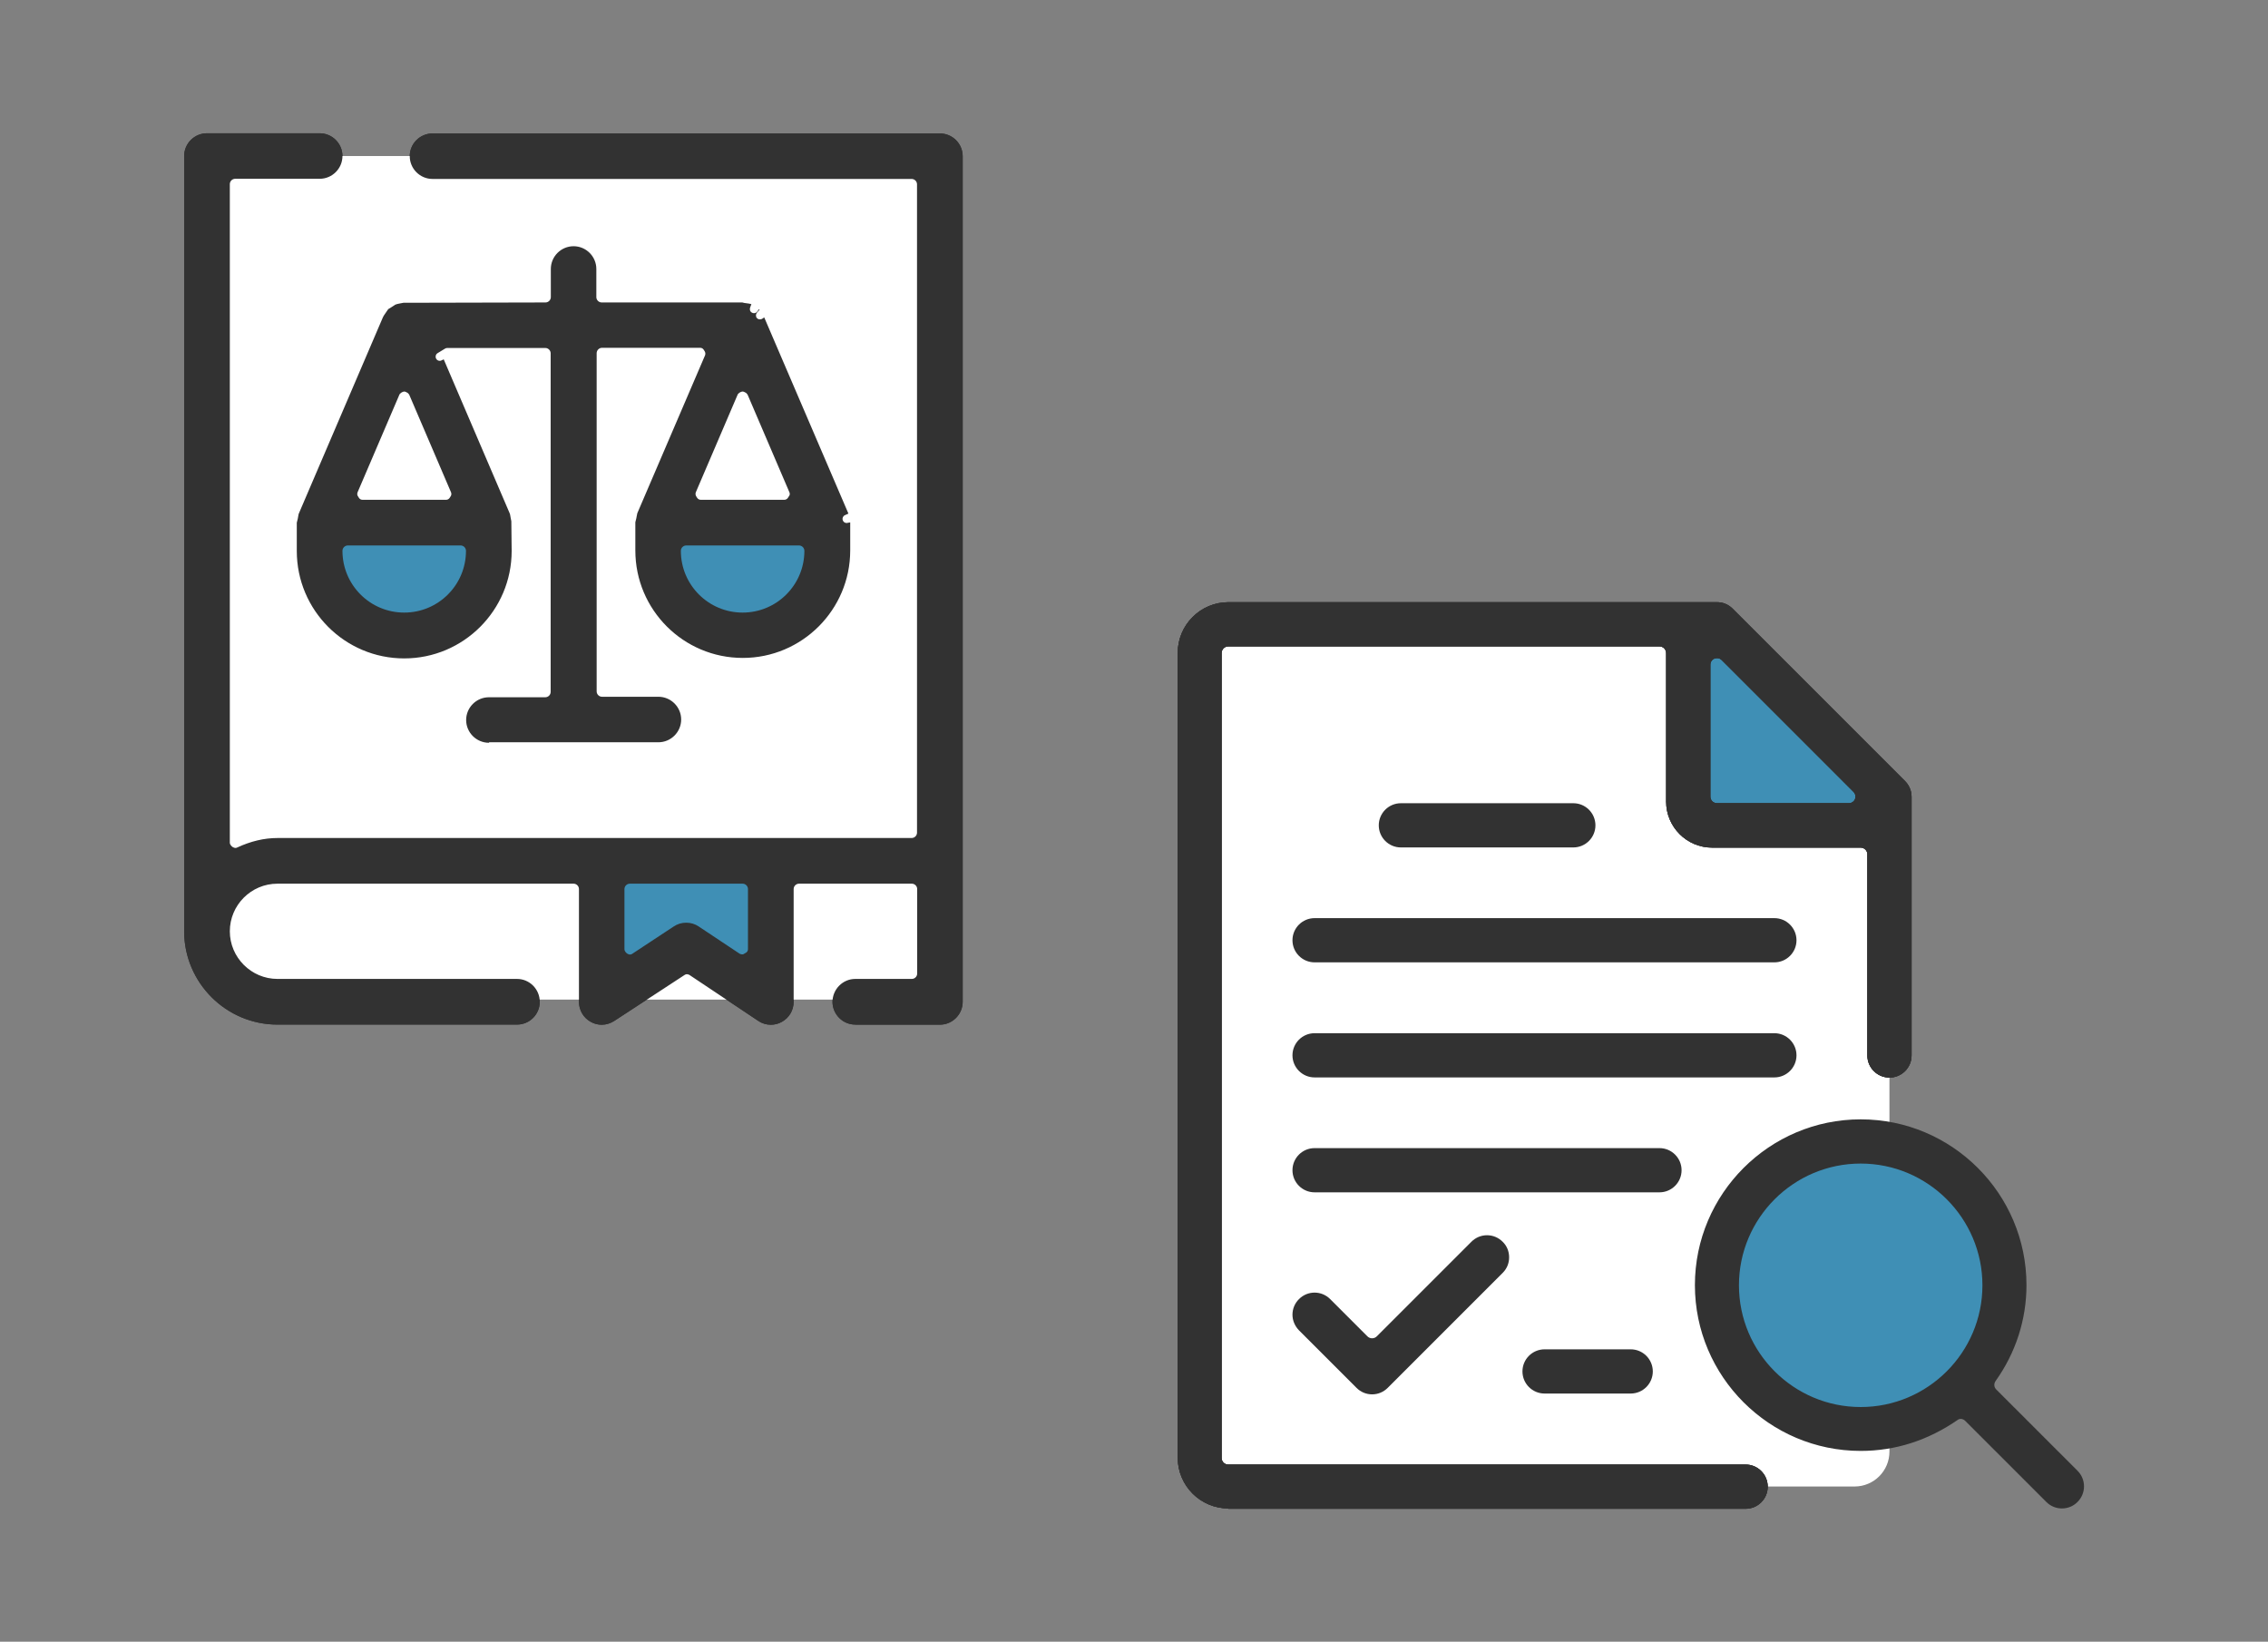 <?xml version="1.0" encoding="UTF-8"?><svg id="_レイヤー_1" xmlns="http://www.w3.org/2000/svg" viewBox="0 0 139.54 101.01"><rect x="0" y="0" width="139.54" height="101.01" fill="#808080" stroke="none"/><defs><style>.cls-1{fill:#fff;}.cls-2{fill:#323232;}.cls-3{fill:#3f8fb5;}</style></defs><g><g><path class="cls-2" d="M52.62,63.04c-.77,0-1.4-.63-1.4-1.41s.63-1.4,1.4-1.4h3.48c.18,0,.33-.15,.33-.33v-5.2c0-.18-.15-.33-.33-.33h-6.94c-.18,0-.33,.15-.33,.33v6.94c0,.52-.28,.99-.74,1.24-.2,.11-.43,.17-.66,.17-.28,0-.55-.08-.78-.24l-4.24-2.83s-.09-.04-.14-.04-.1,.01-.14,.04l-4.33,2.83c-.23,.15-.5,.24-.78,.24-.23,0-.46-.06-.66-.17-.46-.25-.74-.72-.74-1.24v-6.94c0-.18-.15-.33-.33-.33H17.07c-1.62,0-2.93,1.32-2.93,2.93s1.32,2.93,2.93,2.93h14.74c.77,0,1.4,.63,1.4,1.4s-.63,1.41-1.4,1.41h-14.74c-3.17,0-5.74-2.58-5.74-5.74,0-.1,.01-.2,.03-.32l.03-.23c0-.13-.02-.18-.04-.23l-.02-46.92c0-.77,.63-1.4,1.4-1.4h6.94c.77,0,1.4,.63,1.4,1.4s-.63,1.4-1.4,1.4h-5.2c-.18,0-.33,.15-.33,.33V51.84c0,.07,.03,.13,.07,.18l.08,.08s.11,.07,.18,.07c.04,0,.07,0,.11-.02,.84-.39,1.66-.59,2.5-.59H56.09c.18,0,.33-.15,.33-.33V11.34c0-.18-.15-.33-.33-.33H26.61c-.77,0-1.4-.63-1.4-1.4s.63-1.4,1.4-1.4h31.22c.77,0,1.4,.63,1.4,1.4V61.64c0,.77-.63,1.41-1.4,1.41h-5.21Zm-13.87-8.67c-.18,0-.33,.15-.33,.33v3.7c0,.07,.03,.13,.07,.18l.08,.08s.11,.07,.18,.07c.05,0,.1-.01,.14-.04l2.55-1.68c.23-.16,.5-.24,.78-.24s.55,.08,.78,.24l2.51,1.67s.09,.04,.14,.04c.04,0,.08,0,.12-.03l.12-.07c.08-.04,.13-.13,.13-.22v-3.7c0-.18-.15-.33-.33-.33h-6.94Z"/><path class="cls-2" d="M30.08,45.7c-.77,0-1.4-.63-1.4-1.4s.63-1.4,1.4-1.4h3.47c.18,0,.33-.15,.33-.33V21.74c0-.18-.15-.33-.33-.33h-6.04s-.09,.01-.13,.04l-.46,.28c-.11,.07-.15,.21-.09,.33,.04,.09,.13,.14,.22,.14,.03,0,.07,0,.1-.02l.15-.07,4.07,9.5s.03,.11,.04,.2l.02,.11s.02,.09,.03,.15l.02,1.82c0,3.64-2.96,6.61-6.61,6.61s-6.61-2.96-6.61-6.61v-1.74c.04-.15,.05-.19,.06-.24l.02-.11c.01-.11,.03-.16,.04-.19l5.18-12.1,.06-.11s0,0,0,0c0,0,.23-.35,.25-.37,.03-.02,.05-.04,.07-.05l.19,.16s.11,.06,.16,.06c.06,0,.12-.02,.17-.07,.09-.09,.11-.23,.03-.33l-.07-.1c.07-.02,.12-.03,.18-.03,.13-.02,.17-.03,.21-.04l8.74-.02c.18,0,.33-.15,.33-.33v-1.73c0-.77,.63-1.4,1.4-1.4s1.4,.63,1.4,1.4v1.73c0,.18,.15,.33,.33,.33h8.65c.12,.03,.16,.04,.2,.04,.17,.02,.27,.03,.34,.06,0,0,.01,0,.02,0l-.08,.22c-.04,.12,0,.25,.12,.31,.04,.02,.08,.03,.12,.03,.08,0,.16-.04,.2-.1l.1-.14s.02,.03,.03,.04l-.16,.18c-.08,.1-.08,.24,0,.33,.05,.06,.12,.08,.19,.08,.05,0,.1-.01,.14-.04l.12-.08s5.18,12.07,5.18,12.07l-.22,.1c-.11,.05-.17,.18-.13,.3,.03,.11,.13,.18,.24,.18,.01,0,.22-.04,.22-.04v1.73c0,3.64-2.96,6.61-6.61,6.61s-6.61-2.96-6.61-6.61v-1.74c.04-.15,.05-.2,.06-.24l.02-.11c.01-.12,.02-.16,.04-.2l4.17-9.72c.03-.08,.02-.17-.02-.24l-.07-.11c-.05-.07-.12-.11-.21-.11h-6.04c-.18,0-.33,.15-.33,.33v20.81c0,.18,.15,.33,.33,.33h3.47c.77,0,1.4,.63,1.4,1.4s-.63,1.4-1.4,1.4h-10.41Zm12.14-12.14c-.18,0-.33,.15-.33,.33,0,2.1,1.7,3.8,3.8,3.8s3.8-1.7,3.8-3.8c0-.18-.15-.33-.33-.33h-6.94Zm-20.82,0c-.18,0-.33,.15-.33,.33,0,2.1,1.7,3.8,3.8,3.8s3.8-1.7,3.8-3.8c0-.18-.15-.33-.33-.33h-6.94Zm24.28-9.47c-.1,0-.27,.11-.3,.2l-2.57,6c-.03,.08-.02,.17,.02,.24l.07,.11c.05,.07,.12,.11,.21,.11h5.15c.08,0,.16-.04,.21-.11,.11-.16,.12-.17,.12-.25,0-.03,0-.07-.02-.1l-2.57-6s-.05-.08-.09-.11c-.04-.03-.16-.09-.21-.09Zm-20.81,0c-.1,0-.27,.11-.3,.2l-2.57,6c-.03,.08-.02,.17,.02,.24l.07,.11c.05,.07,.12,.11,.21,.11h5.15s.09-.01,.13-.04l.46-.28c.11-.07,.15-.21,.09-.33-.04-.09-.13-.14-.22-.14-.03,0-.07,0-.1,.02l-.15,.07-2.47-5.77s-.05-.08-.09-.11c-.04-.03-.16-.09-.21-.09Z"/></g><g><rect class="cls-1" x="12.94" y="9.6" width="44.68" height="43.47"/><polygon class="cls-1" points="32.09 61.5 57.62 61.5 57.62 52.71 15.67 52.71 13.07 55.32 13.07 58.9 15.88 61.71 32.09 61.5"/><polygon class="cls-3" points="36.94 53.07 36.94 61.5 42.22 58.65 47.36 61.5 47.36 53.07 36.94 53.07"/><polygon class="cls-3" points="20.22 32.41 29.85 32.41 29.85 36.23 26.46 39.62 23.49 39.62 20.64 36.77 20.22 32.41"/><polygon class="cls-3" points="40.39 32.41 50.76 32.41 50.76 35.62 47.33 39.04 43.91 39.04 40.64 35.77 40.39 32.41"/><g><path class="cls-2" d="M52.62,63.04c-.77,0-1.4-.63-1.4-1.4s.63-1.41,1.4-1.41h3.48c.18,0,.33-.15,.33-.33v-5.2c0-.18-.15-.33-.33-.33h-6.94c-.18,0-.33,.15-.33,.33v6.94c0,.52-.28,.99-.74,1.24-.2,.11-.43,.17-.66,.17-.28,0-.55-.08-.78-.24l-4.24-2.83s-.09-.04-.14-.04-.1,.01-.14,.04l-4.33,2.83c-.23,.15-.5,.24-.78,.24-.23,0-.46-.06-.66-.17-.46-.25-.74-.72-.74-1.24v-6.94c0-.18-.15-.33-.33-.33H17.07c-1.62,0-2.93,1.32-2.93,2.93s1.32,2.93,2.93,2.93h14.74c.77,0,1.4,.63,1.4,1.41s-.63,1.4-1.4,1.4h-14.74c-3.13,0-5.7-2.55-5.74-5.67,0-.25,0-47.29,0-47.77,0-.77,.63-1.4,1.4-1.4h6.94c.77,0,1.4,.63,1.4,1.4s-.63,1.4-1.4,1.4h-5.2c-.18,0-.33,.15-.33,.33V51.84c0,.07,.03,.13,.07,.18l.08,.08s.11,.07,.18,.07c.04,0,.07,0,.11-.02,.84-.39,1.66-.59,2.5-.59H56.09c.18,0,.33-.15,.33-.33V11.34c0-.18-.15-.33-.33-.33H26.61c-.77,0-1.4-.63-1.4-1.4s.63-1.4,1.4-1.4h31.22c.77,0,1.4,.63,1.4,1.4V61.64c0,.77-.63,1.4-1.4,1.4h-5.21Zm-13.87-8.67c-.18,0-.33,.15-.33,.33v3.7c0,.07,.03,.13,.07,.18l.08,.08s.11,.07,.18,.07c.05,0,.1-.01,.14-.04l2.55-1.68c.23-.16,.5-.24,.78-.24s.55,.08,.78,.24l2.51,1.67s.09,.04,.14,.04c.04,0,.08,0,.12-.03l.12-.07c.08-.04,.13-.13,.13-.22v-3.7c0-.18-.15-.33-.33-.33h-6.94Z"/><path class="cls-2" d="M30.08,45.7c-.77,0-1.4-.63-1.4-1.4s.63-1.4,1.4-1.4h3.47c.18,0,.33-.15,.33-.33V21.74c0-.18-.15-.33-.33-.33h-6.04s-.09,.01-.13,.04l-.46,.28c-.11,.07-.15,.21-.09,.33,.04,.09,.13,.14,.22,.14,.03,0,.07,0,.1-.02l.15-.07,4.07,9.5s.03,.11,.04,.2l.02,.11s.02,.09,.03,.15l.02,1.83c0,3.64-2.96,6.61-6.61,6.61s-6.61-2.96-6.61-6.61v-1.74c.04-.15,.05-.19,.06-.24l.02-.11c.02-.13,.03-.17,.04-.2l5.18-12.09,.06-.11s0,0,0,0c0,0,.24-.35,.26-.38,.05-.04,.08-.06,.11-.07l.11-.07,.21-.14c.12-.05,.21-.06,.3-.08,.13-.02,.17-.03,.21-.04l8.74-.02c.18,0,.33-.15,.33-.33v-1.73c0-.77,.63-1.4,1.4-1.4s1.4,.63,1.4,1.4v1.73c0,.18,.15,.33,.33,.33h8.65c.12,.03,.16,.04,.2,.04,.18,.02,.27,.04,.34,.06,0,0,.01,0,.02,0l-.08,.22c-.04,.12,0,.25,.12,.31,.04,.02,.08,.03,.12,.03,.08,0,.16-.04,.21-.11l.1-.14s.02,.03,.03,.04l-.16,.18c-.08,.1-.08,.24,0,.33,.05,.06,.12,.08,.19,.08,.05,0,.1-.01,.14-.04l.12-.08s5.18,12.07,5.18,12.07l-.22,.1c-.11,.05-.17,.18-.13,.3,.03,.11,.13,.18,.24,.18,.01,0,.22-.04,.22-.04v1.73c0,3.64-2.96,6.61-6.61,6.61s-6.61-2.96-6.61-6.61v-1.74c.04-.15,.05-.2,.06-.24l.02-.11c.02-.12,.03-.17,.04-.2l4.17-9.72c.03-.08,.02-.17-.02-.24l-.07-.11c-.05-.07-.12-.11-.21-.11h-6.04c-.18,0-.33,.15-.33,.33v20.81c0,.18,.15,.33,.33,.33h3.47c.77,0,1.4,.63,1.4,1.4s-.63,1.4-1.4,1.4h-10.41Zm12.14-12.14c-.18,0-.33,.15-.33,.33,0,2.1,1.7,3.8,3.8,3.8s3.8-1.7,3.8-3.8c0-.18-.15-.33-.33-.33h-6.94Zm-20.82,0c-.18,0-.33,.15-.33,.33,0,2.1,1.7,3.8,3.8,3.8s3.8-1.7,3.8-3.8c0-.18-.15-.33-.33-.33h-6.94Zm24.28-9.47c-.1,0-.27,.11-.3,.2l-2.57,6c-.03,.08-.02,.17,.02,.24l.07,.11c.05,.07,.13,.11,.21,.11h5.15c.08,0,.16-.04,.21-.11,.11-.16,.12-.17,.12-.25,0-.03,0-.07-.02-.1l-2.57-6s-.05-.08-.09-.11c-.04-.03-.16-.09-.21-.09Zm-20.81,0c-.1,0-.27,.11-.3,.2l-2.57,6c-.03,.08-.03,.17,.02,.24l.07,.11c.05,.07,.12,.11,.21,.11h5.15c.08,0,.16-.04,.21-.11l.07-.11c.05-.07,.05-.16,.02-.24l-2.57-6s-.05-.08-.09-.11c-.04-.03-.16-.09-.21-.09Z"/></g></g></g><g><path class="cls-1" d="M73.38,91.46h40.72c1.19,0,2.15-.96,2.15-2.15V49.04l-10.37-10.72h-32.5v53.15Z"/><circle class="cls-3" cx="114.48" cy="79.08" r="8.59"/><polygon class="cls-3" points="103.92 38.31 103.92 50.78 116.25 50.78 116.25 49.04 105.71 38.49 103.92 38.31"/><g><g><g><path class="cls-2" d="M75.58,92.81c-1.72,0-3.12-1.4-3.12-3.12V40.17c0-1.72,1.4-3.12,3.12-3.12h30.06c.36,0,.7,.14,.96,.4l10.61,10.61c.25,.25,.4,.6,.4,.96v15.92c0,.75-.61,1.36-1.36,1.36s-1.36-.61-1.36-1.36v-12.38c0-.23-.19-.41-.41-.41h-9.14c-1.56,0-2.83-1.27-2.83-2.83v-9.14c0-.23-.19-.41-.41-.41h-26.53c-.23,0-.41,.19-.41,.41v49.52c0,.23,.18,.41,.41,.41h31.83c.75,0,1.36,.61,1.36,1.36s-.61,1.36-1.36,1.36h-31.83Zm30.06-52.32c-.05,0-.11,.01-.16,.03-.15,.06-.25,.21-.25,.38v8.11c0,.23,.18,.41,.41,.41h8.11c.17,0,.32-.1,.38-.25,.06-.15,.03-.33-.09-.45l-8.11-8.11c-.08-.08-.18-.12-.29-.12Z"/><path class="cls-2" d="M75.58,92.81c-1.72,0-3.12-1.4-3.12-3.12V40.17c0-1.72,1.4-3.12,3.12-3.12h30.06c.36,0,.7,.14,.96,.4l10.61,10.61c.25,.25,.4,.6,.4,.96v15.92c0,.75-.61,1.36-1.36,1.36s-1.36-.61-1.36-1.36v-12.38c0-.23-.19-.41-.41-.41h-9.14c-1.56,0-2.83-1.27-2.83-2.83v-9.14c0-.23-.19-.41-.41-.41h-26.53c-.23,0-.41,.19-.41,.41v49.52c0,.23,.18,.41,.41,.41h31.83c.75,0,1.36,.61,1.36,1.36s-.61,1.36-1.36,1.36h-31.83Zm30.06-52.32c-.05,0-.11,.01-.16,.03-.15,.06-.25,.21-.25,.38v8.11c0,.23,.18,.41,.41,.41h8.11c.17,0,.32-.1,.38-.25,.06-.15,.03-.33-.09-.45l-8.11-8.11c-.08-.08-.18-.12-.29-.12Z"/></g><path class="cls-2" d="M75.58,92.81c-1.72,0-3.12-1.4-3.12-3.12V40.17c0-1.72,1.4-3.12,3.12-3.12h30.06c.36,0,.7,.14,.96,.4l10.61,10.61c.25,.25,.4,.6,.4,.96v15.92c0,.75-.61,1.36-1.36,1.36s-1.36-.61-1.36-1.36v-12.38c0-.23-.19-.41-.41-.41h-9.14c-1.56,0-2.83-1.27-2.83-2.83v-9.14c0-.23-.19-.41-.41-.41h-26.53c-.23,0-.41,.19-.41,.41v49.52c0,.23,.18,.41,.41,.41h31.83c.75,0,1.36,.61,1.36,1.36s-.61,1.36-1.36,1.36h-31.83Zm30.06-52.32c-.05,0-.11,.01-.16,.03-.15,.06-.25,.21-.25,.38v8.11c0,.23,.18,.41,.41,.41h8.11c.17,0,.32-.1,.38-.25,.06-.15,.03-.33-.09-.45l-8.11-8.11c-.08-.08-.18-.12-.29-.12Z"/></g><path class="cls-2" d="M86.19,52.14c-.75,0-1.36-.61-1.36-1.36s.61-1.36,1.36-1.36h10.61c.75,0,1.36,.61,1.36,1.36s-.61,1.36-1.36,1.36h-10.61Z"/><path class="cls-2" d="M80.88,59.21c-.75,0-1.36-.61-1.36-1.36s.61-1.36,1.36-1.36h28.29c.75,0,1.36,.61,1.36,1.36s-.61,1.36-1.36,1.36h-28.29Z"/><path class="cls-2" d="M80.88,66.29c-.75,0-1.36-.61-1.36-1.36s.61-1.36,1.36-1.36h28.29c.75,0,1.36,.61,1.36,1.36s-.61,1.36-1.36,1.36h-28.29Z"/><path class="cls-2" d="M80.88,73.36c-.75,0-1.36-.61-1.36-1.36s.61-1.36,1.36-1.36h21.22c.75,0,1.36,.61,1.36,1.36s-.61,1.36-1.36,1.36h-21.22Z"/><path class="cls-2" d="M95.03,85.74c-.75,0-1.36-.61-1.36-1.36s.61-1.36,1.36-1.36h5.3c.75,0,1.36,.61,1.36,1.36s-.61,1.36-1.36,1.36h-5.3Z"/><path class="cls-2" d="M126.86,92.81c-.36,0-.7-.14-.96-.4l-4.99-4.99c-.08-.08-.18-.12-.29-.12-.05,0-.1,.02-.14,.04-1.84,1.28-3.86,1.93-6,1.93-5.62,0-10.2-4.58-10.2-10.2s4.58-10.2,10.2-10.2,10.2,4.57,10.2,10.2c0,2.12-.66,4.16-1.9,5.9-.12,.17-.1,.39,.05,.53l4.99,4.99c.26,.26,.4,.6,.4,.96s-.14,.7-.4,.96c-.25,.26-.6,.4-.96,.4Zm-12.38-21.22c-4.13,0-7.49,3.36-7.49,7.49s3.36,7.49,7.49,7.49,7.49-3.36,7.49-7.49-3.36-7.49-7.49-7.49Z"/><path class="cls-2" d="M84.42,85.79c-.36,0-.7-.14-.96-.4l-3.54-3.54c-.25-.26-.4-.6-.4-.96s.14-.7,.4-.96,.6-.4,.96-.4,.7,.14,.96,.4l2.29,2.29c.08,.08,.18,.12,.29,.12s.21-.04,.29-.12l5.82-5.82c.26-.26,.6-.4,.96-.4s.7,.14,.96,.4c.26,.25,.4,.59,.4,.96s-.14,.7-.4,.96l-7.07,7.07c-.26,.26-.6,.4-.96,.4Z"/></g></g></svg>